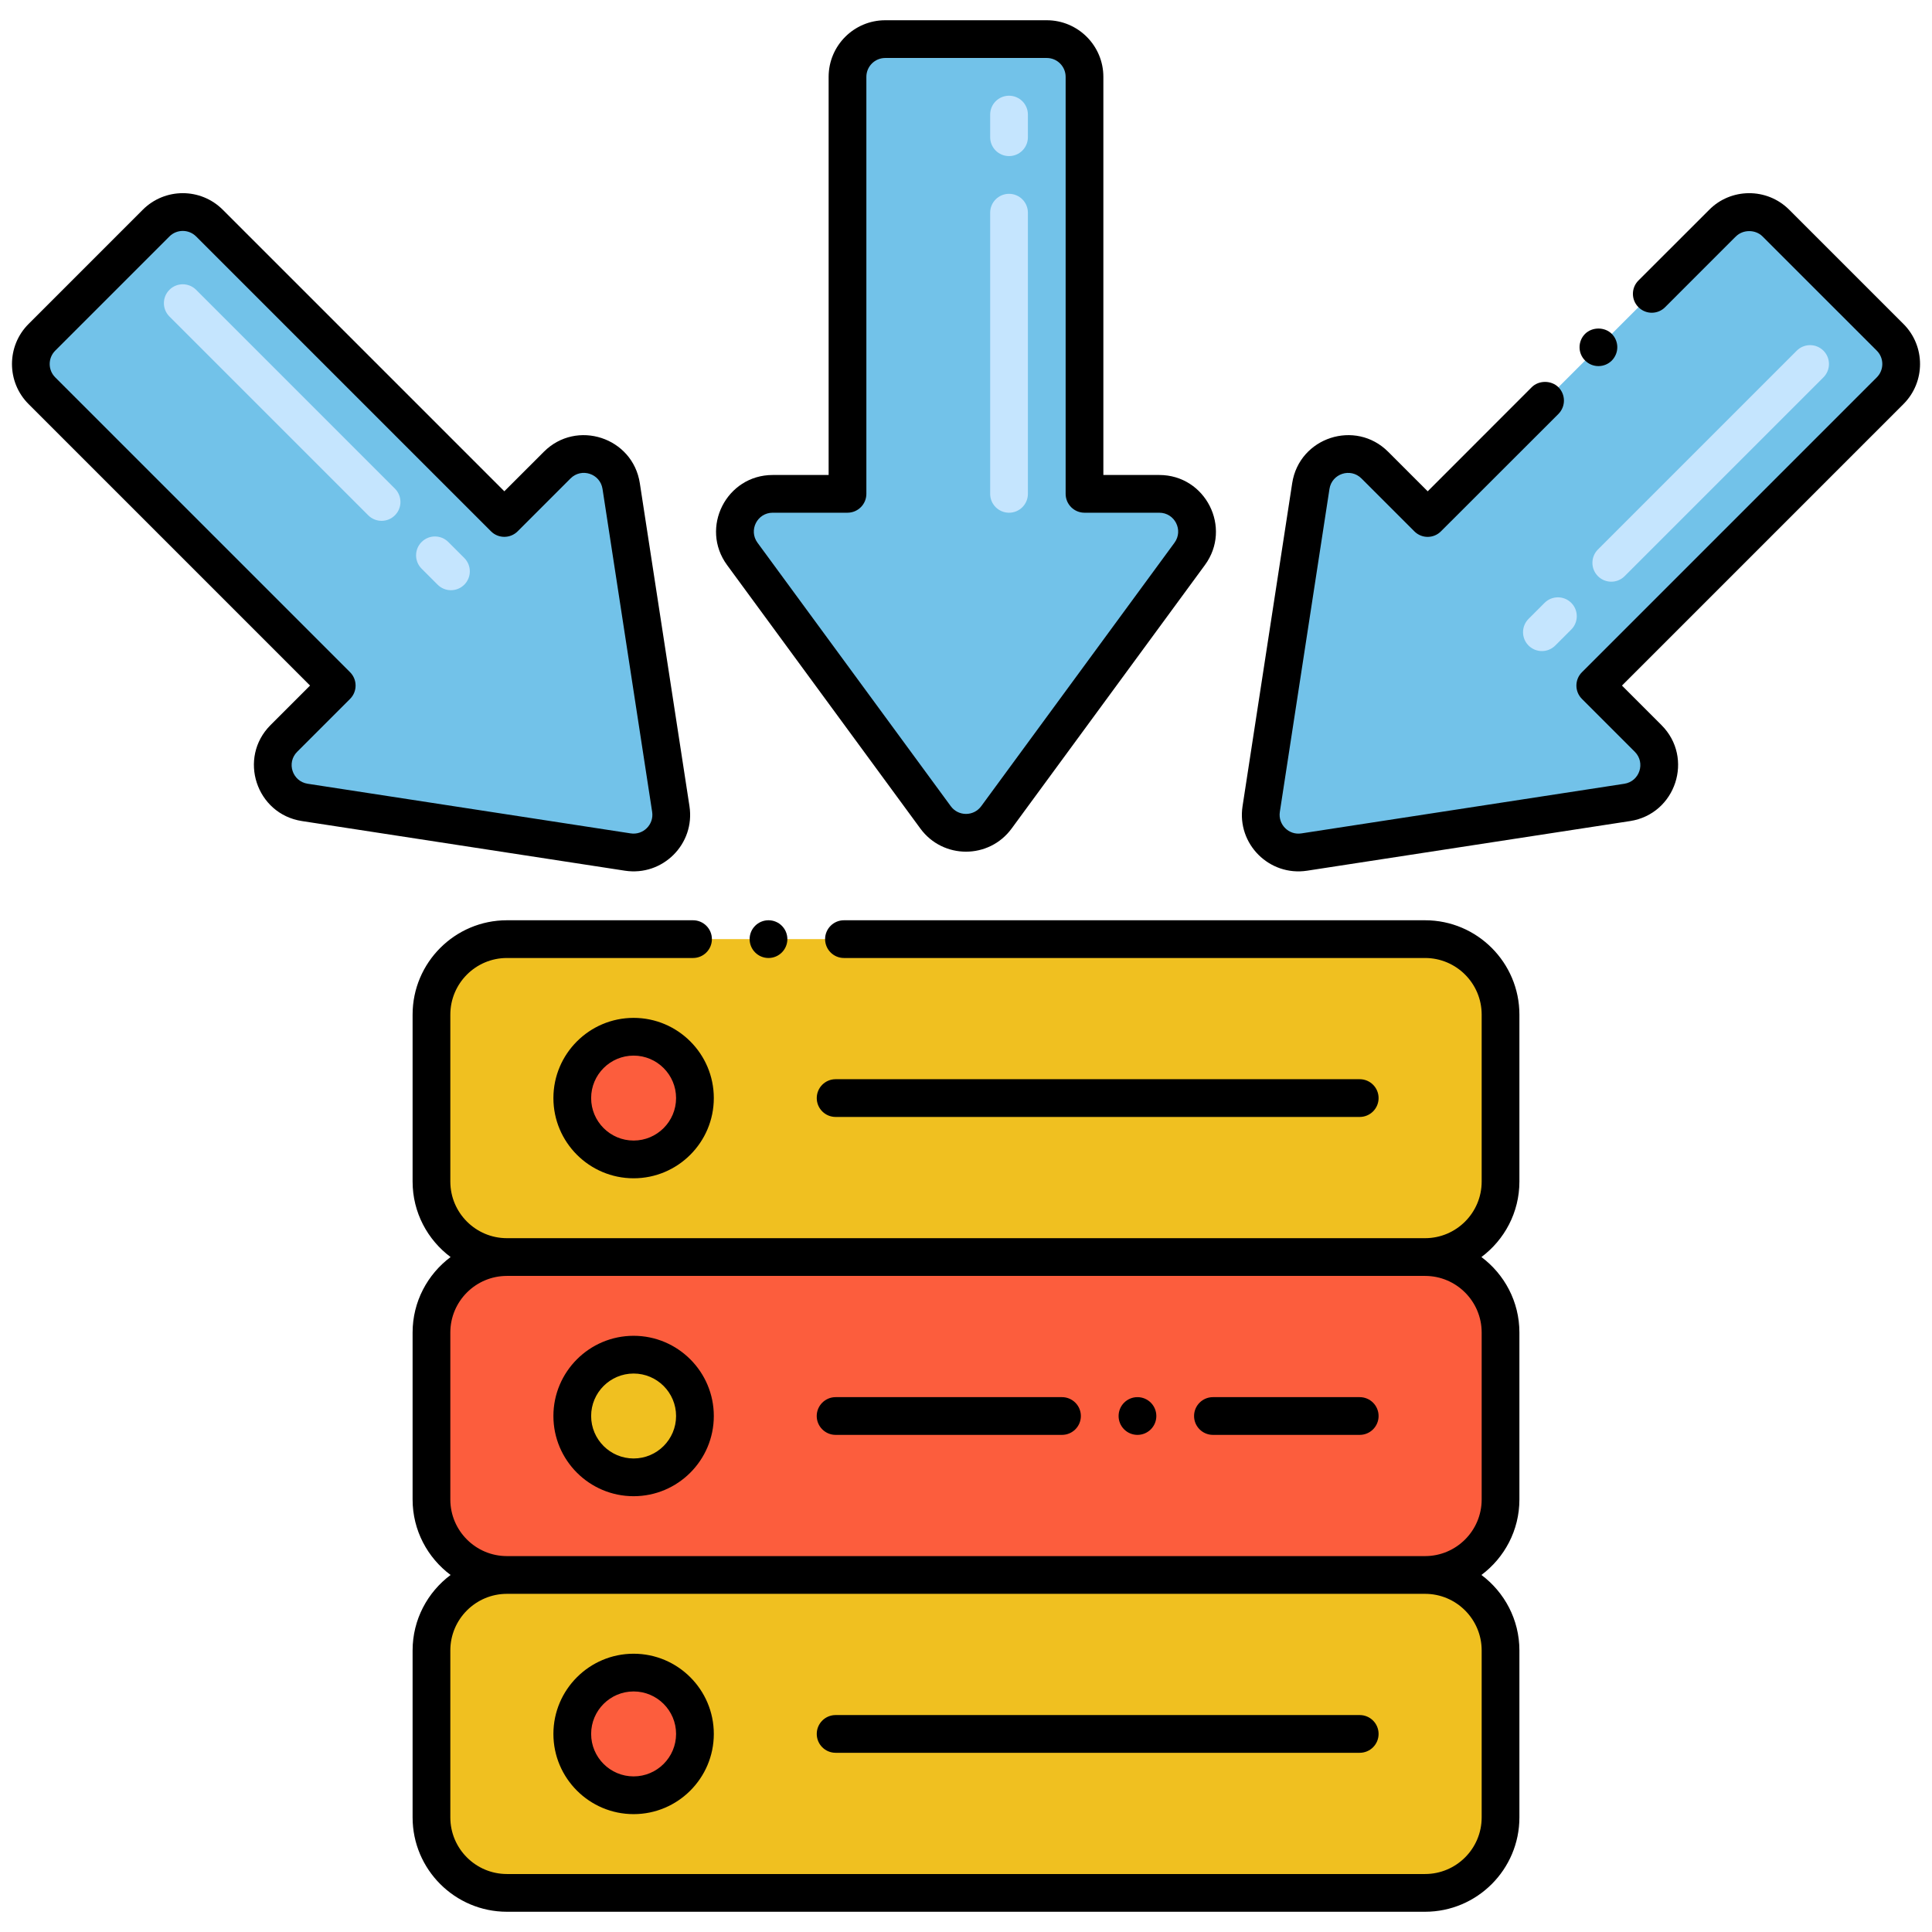 <svg height="512" viewBox="0 0 256 256" width="512" xmlns="http://www.w3.org/2000/svg"><g id="Icons"><g><path d="m57.171 134.439v22.126c0 5.523 4.477 10 10 10h121.659c5.523 0 10-4.477 10-10v-22.126c0-5.523-4.477-10-10-10h-121.659c-5.523 0-10 4.477-10 10z" fill="#f0c020"/><path d="m57.171 218.691v22.126c0 5.523 4.477 10 10 10h121.659c5.523 0 10-4.477 10-10v-22.126c0-5.523-4.477-10-10-10h-121.659c-5.523 0-10 4.477-10 10z" fill="#f0c020"/><g fill="#fc5d3d"><path d="m57.171 176.565v22.126c0 5.523 4.477 10 10 10h121.659c5.523 0 10-4.477 10-10v-22.126c0-5.523-4.477-10-10-10h-121.659c-5.523 0-10 4.477-10 10z"/><ellipse cx="83.957" cy="145.502" rx="8.128" ry="8.128" transform="matrix(.973 -.23 .23 .973 -31.183 23.182)"/><ellipse cx="83.957" cy="229.754" rx="8.128" ry="8.128" transform="matrix(.973 -.23 .23 .973 -50.541 25.436)"/></g><ellipse cx="83.957" cy="187.628" fill="#f0c020" rx="8.128" ry="8.128" transform="matrix(.973 -.23 .23 .973 -40.862 24.309)"/><path d="m143.702 65.438v-55.255c0-2.761-2.239-5-5-5h-21.404c-2.761 0-5 2.239-5 5v55.255h-9.908c-4.096 0-6.454 4.655-4.032 7.957l25.61 34.911c1.998 2.723 6.065 2.723 8.063 0l25.61-34.911c2.423-3.303.064-7.957-4.032-7.957z" fill="#72c2e9"/><path d="m211.381 90.841 39.071-39.071c1.953-1.953 1.953-5.118 0-7.071l-15.135-15.135c-1.953-1.953-5.118-1.953-7.071 0l-39.071 39.071-7.006-7.006c-2.896-2.896-7.855-1.272-8.478 2.776l-6.577 42.794c-.513 3.338 2.363 6.215 5.701 5.701l42.794-6.577c4.048-.622 5.672-5.581 2.776-8.478z" fill="#72c2e9"/><path d="m44.619 90.841-39.072-39.072c-1.953-1.953-1.953-5.118 0-7.071l15.135-15.135c1.953-1.953 5.118-1.953 7.071 0l39.071 39.071 7.006-7.006c2.896-2.896 7.855-1.272 8.478 2.776l6.577 42.794c.513 3.338-2.363 6.215-5.701 5.701l-42.794-6.577c-4.048-.622-5.672-5.581-2.776-8.478z" fill="#72c2e9"/><path d="m133.702 67.938c-1.381 0-2.5-1.119-2.5-2.5v-37.255c0-1.381 1.119-2.5 2.5-2.5s2.5 1.119 2.5 2.5v37.255c0 1.381-1.119 2.5-2.5 2.5zm0-47.255c-1.381 0-2.5-1.119-2.5-2.5v-3c0-1.381 1.119-2.5 2.5-2.5s2.5 1.119 2.5 2.5v3c0 1.381-1.119 2.5-2.5 2.5z" fill="#c5e5fe"/><path d="m202.543 85.538c-.977-.976-.977-2.559 0-3.535l2.121-2.121c.977-.977 2.559-.977 3.535 0 .977.976.977 2.559 0 3.535l-2.121 2.121c-.976.976-2.558.976-3.535 0zm9.192-9.193c-.977-.976-.977-2.559 0-3.535l26.344-26.344c.977-.977 2.559-.977 3.535 0 .977.976.977 2.559 0 3.535l-26.344 26.344c-.976.977-2.558.977-3.535 0z" fill="#c5e5fe"/><path d="m57.986 77.473-2.121-2.121c-.977-.976-.977-2.559 0-3.535.976-.977 2.56-.977 3.535 0l2.121 2.121c.977.976.977 2.559 0 3.535-.976.977-2.56.977-3.535 0zm-9.193-9.192-26.343-26.344c-.977-.976-.977-2.559 0-3.535.976-.977 2.56-.977 3.535 0l26.343 26.344c.977.976.977 2.559 0 3.535-.975.976-2.559.976-3.535 0z" fill="#c5e5fe"/><path d="m83.957 134.874c-5.86 0-10.628 4.768-10.628 10.627 0 5.86 4.768 10.628 10.628 10.628s10.627-4.768 10.627-10.628c.001-5.859-4.767-10.627-10.627-10.627zm0 16.255c-3.103 0-5.628-2.525-5.628-5.628s2.525-5.627 5.628-5.627 5.627 2.524 5.627 5.627-2.524 5.628-5.627 5.628z"/><path d="m180.17 148.001c1.381 0 2.5-1.119 2.5-2.5s-1.119-2.5-2.5-2.5h-69.446c-1.381 0-2.5 1.119-2.5 2.5s1.119 2.5 2.5 2.5z"/><path d="m83.957 240.382c5.86 0 10.627-4.768 10.627-10.628s-4.768-10.627-10.627-10.627c-5.86 0-10.628 4.768-10.628 10.627.001 5.86 4.768 10.628 10.628 10.628zm0-16.256c3.103 0 5.627 2.524 5.627 5.627s-2.524 5.628-5.627 5.628-5.628-2.525-5.628-5.628 2.525-5.627 5.628-5.627z"/><path d="m110.724 232.254h69.446c1.381 0 2.5-1.119 2.5-2.5s-1.119-2.5-2.5-2.5h-69.446c-1.381 0-2.5 1.119-2.5 2.5s1.119 2.5 2.5 2.5z"/><path d="m83.957 198.255c5.86 0 10.627-4.768 10.627-10.627 0-5.86-4.768-10.628-10.627-10.628-5.86 0-10.628 4.768-10.628 10.628.001 5.86 4.768 10.627 10.628 10.627zm0-16.255c3.103 0 5.627 2.525 5.627 5.628s-2.524 5.627-5.627 5.627-5.628-2.524-5.628-5.627 2.525-5.628 5.628-5.628z"/><path d="m110.72 190.129h30c1.38 0 2.5-1.12 2.5-2.5s-1.12-2.5-2.5-2.5h-30c-1.37 0-2.5 1.12-2.5 2.5s1.13 2.5 2.5 2.5z"/><path d="m160.72 190.129h19.45c1.38 0 2.5-1.12 2.5-2.5s-1.12-2.5-2.5-2.5h-19.45c-1.38 0-2.5 1.12-2.5 2.5s1.12 2.5 2.5 2.5z"/><circle cx="150.72" cy="187.629" r="2.5"/><path d="m188.824 121.939h-76.994c-1.38 0-2.5 1.12-2.5 2.5s1.12 2.5 2.5 2.5c.909 0 77.852 0 77.003 0 4.134.002 7.496 3.365 7.496 7.5v22.126c0 4.136-3.364 7.5-7.5 7.5h-121.658c-4.136 0-7.5-3.364-7.5-7.5v-22.126c0-4.114 3.343-7.5 7.499-7.5h24.66c1.38 0 2.5-1.12 2.5-2.5s-1.12-2.5-2.5-2.5c-1.575 0-26.232 0-24.659 0-6.893 0-12.5 5.607-12.5 12.5v22.126c0 4.091 1.984 7.718 5.032 10-3.047 2.282-5.032 5.909-5.032 10v22.126c0 4.091 1.984 7.718 5.032 10-3.047 2.282-5.032 5.909-5.032 10v22.126c0 6.893 5.607 12.5 12.5 12.5h121.658c6.893 0 12.5-5.607 12.5-12.5v-22.126c0-4.091-1.984-7.718-5.032-10 3.047-2.282 5.032-5.909 5.032-10v-22.126c0-4.091-1.984-7.718-5.032-10 3.047-2.282 5.032-5.909 5.032-10v-22.126c0-6.863-5.575-12.5-12.505-12.5zm7.505 96.752v22.126c0 4.136-3.364 7.5-7.5 7.5h-121.658c-4.136 0-7.5-3.364-7.5-7.5v-22.126c0-4.136 3.364-7.5 7.5-7.5h121.658c4.136 0 7.5 3.364 7.5 7.5zm0-42.126v22.126c0 4.136-3.364 7.5-7.5 7.5h-121.658c-4.136 0-7.5-3.364-7.5-7.5v-22.126c0-4.136 3.364-7.5 7.5-7.5h121.658c4.136 0 7.5 3.364 7.5 7.5z"/><circle cx="101.83" cy="124.439" r="2.5"/><path d="m153.609 62.938h-7.407v-52.755c0-4.136-3.364-7.5-7.5-7.5h-21.404c-4.136 0-7.5 3.364-7.5 7.5v52.755h-7.408c-6.14 0-9.679 6.986-6.047 11.936l25.609 34.911c2.999 4.088 9.094 4.089 12.094 0l25.609-34.911c3.633-4.949.094-11.936-6.046-11.936zm2.016 8.979-25.609 34.91c-1.003 1.366-3.033 1.361-4.032 0l-25.609-34.911c-1.211-1.652-.039-3.979 2.016-3.979h9.908c1.381 0 2.5-1.119 2.5-2.5v-55.254c0-1.378 1.122-2.5 2.5-2.5h21.404c1.379 0 2.5 1.122 2.5 2.5v55.255c0 1.381 1.119 2.5 2.5 2.5h9.907c2.044 0 3.231 2.319 2.015 3.979z"/><path d="m237.085 27.795c-2.988-2.989-7.785-2.878-10.621.019l-9.365 9.355c-.962.963-.984 2.546 0 3.53 1.026 1.025 2.611.949 3.54 0 11.968-11.968 8.602-8.604 9.375-9.369.945-.944 2.59-.944 3.535 0l15.136 15.135c.975.975.975 2.561 0 3.536l-39.071 39.072c-.977.976-.977 2.559 0 3.535l7.005 7.005c1.449 1.45.641 3.927-1.388 4.239l-42.795 6.577c-1.672.259-3.107-1.182-2.851-2.85l6.577-42.794c.311-2.021 2.784-2.842 4.239-1.388l7.005 7.005c1.006 1.007 2.606.968 3.563-.034l15.531-15.519c1.001-1.023.945-2.595 0-3.54-.95-.94-2.601-.94-3.54 0l-13.783 13.792-5.239-5.24c-4.342-4.342-11.783-1.906-12.716 4.164l-6.577 42.795c-.774 5.03 3.562 9.319 8.552 8.552l42.795-6.577c6.068-.934 8.504-8.375 4.163-12.716l-5.237-5.238 37.304-37.304c2.924-2.924 2.924-7.682 0-10.606z"/><path d="m210.03 44.239c-.95.948-1 2.531 0 3.53 1.018 1.019 2.597.953 3.539.01 1-1.02.949-2.593 0-3.54-.939-.94-2.59-.94-3.539 0z"/><path d="m41.083 90.841-5.238 5.238c-4.341 4.342-1.903 11.784 4.165 12.716l42.794 6.577c4.992.767 9.326-3.522 8.553-8.552l-6.577-42.794c-.934-6.069-8.375-8.505-12.716-4.164l-5.238 5.237-37.305-37.304c-2.929-2.93-7.675-2.932-10.606 0l-15.135 15.136c-2.924 2.924-2.924 7.682 0 10.606zm-33.768-44.375 15.135-15.135c.976-.975 2.561-.975 3.536 0l39.071 39.071c.976.977 2.56.976 3.535 0l7.006-7.006c1.448-1.45 3.927-.641 4.238 1.388l6.577 42.794c.258 1.674-1.186 3.11-2.851 2.85l-42.794-6.577c-2.025-.311-2.841-2.786-1.389-4.238l7.006-7.005c.979-.979.974-2.563 0-3.536l-39.07-39.071c-.975-.975-.975-2.56 0-3.535z"/></g></g></svg>